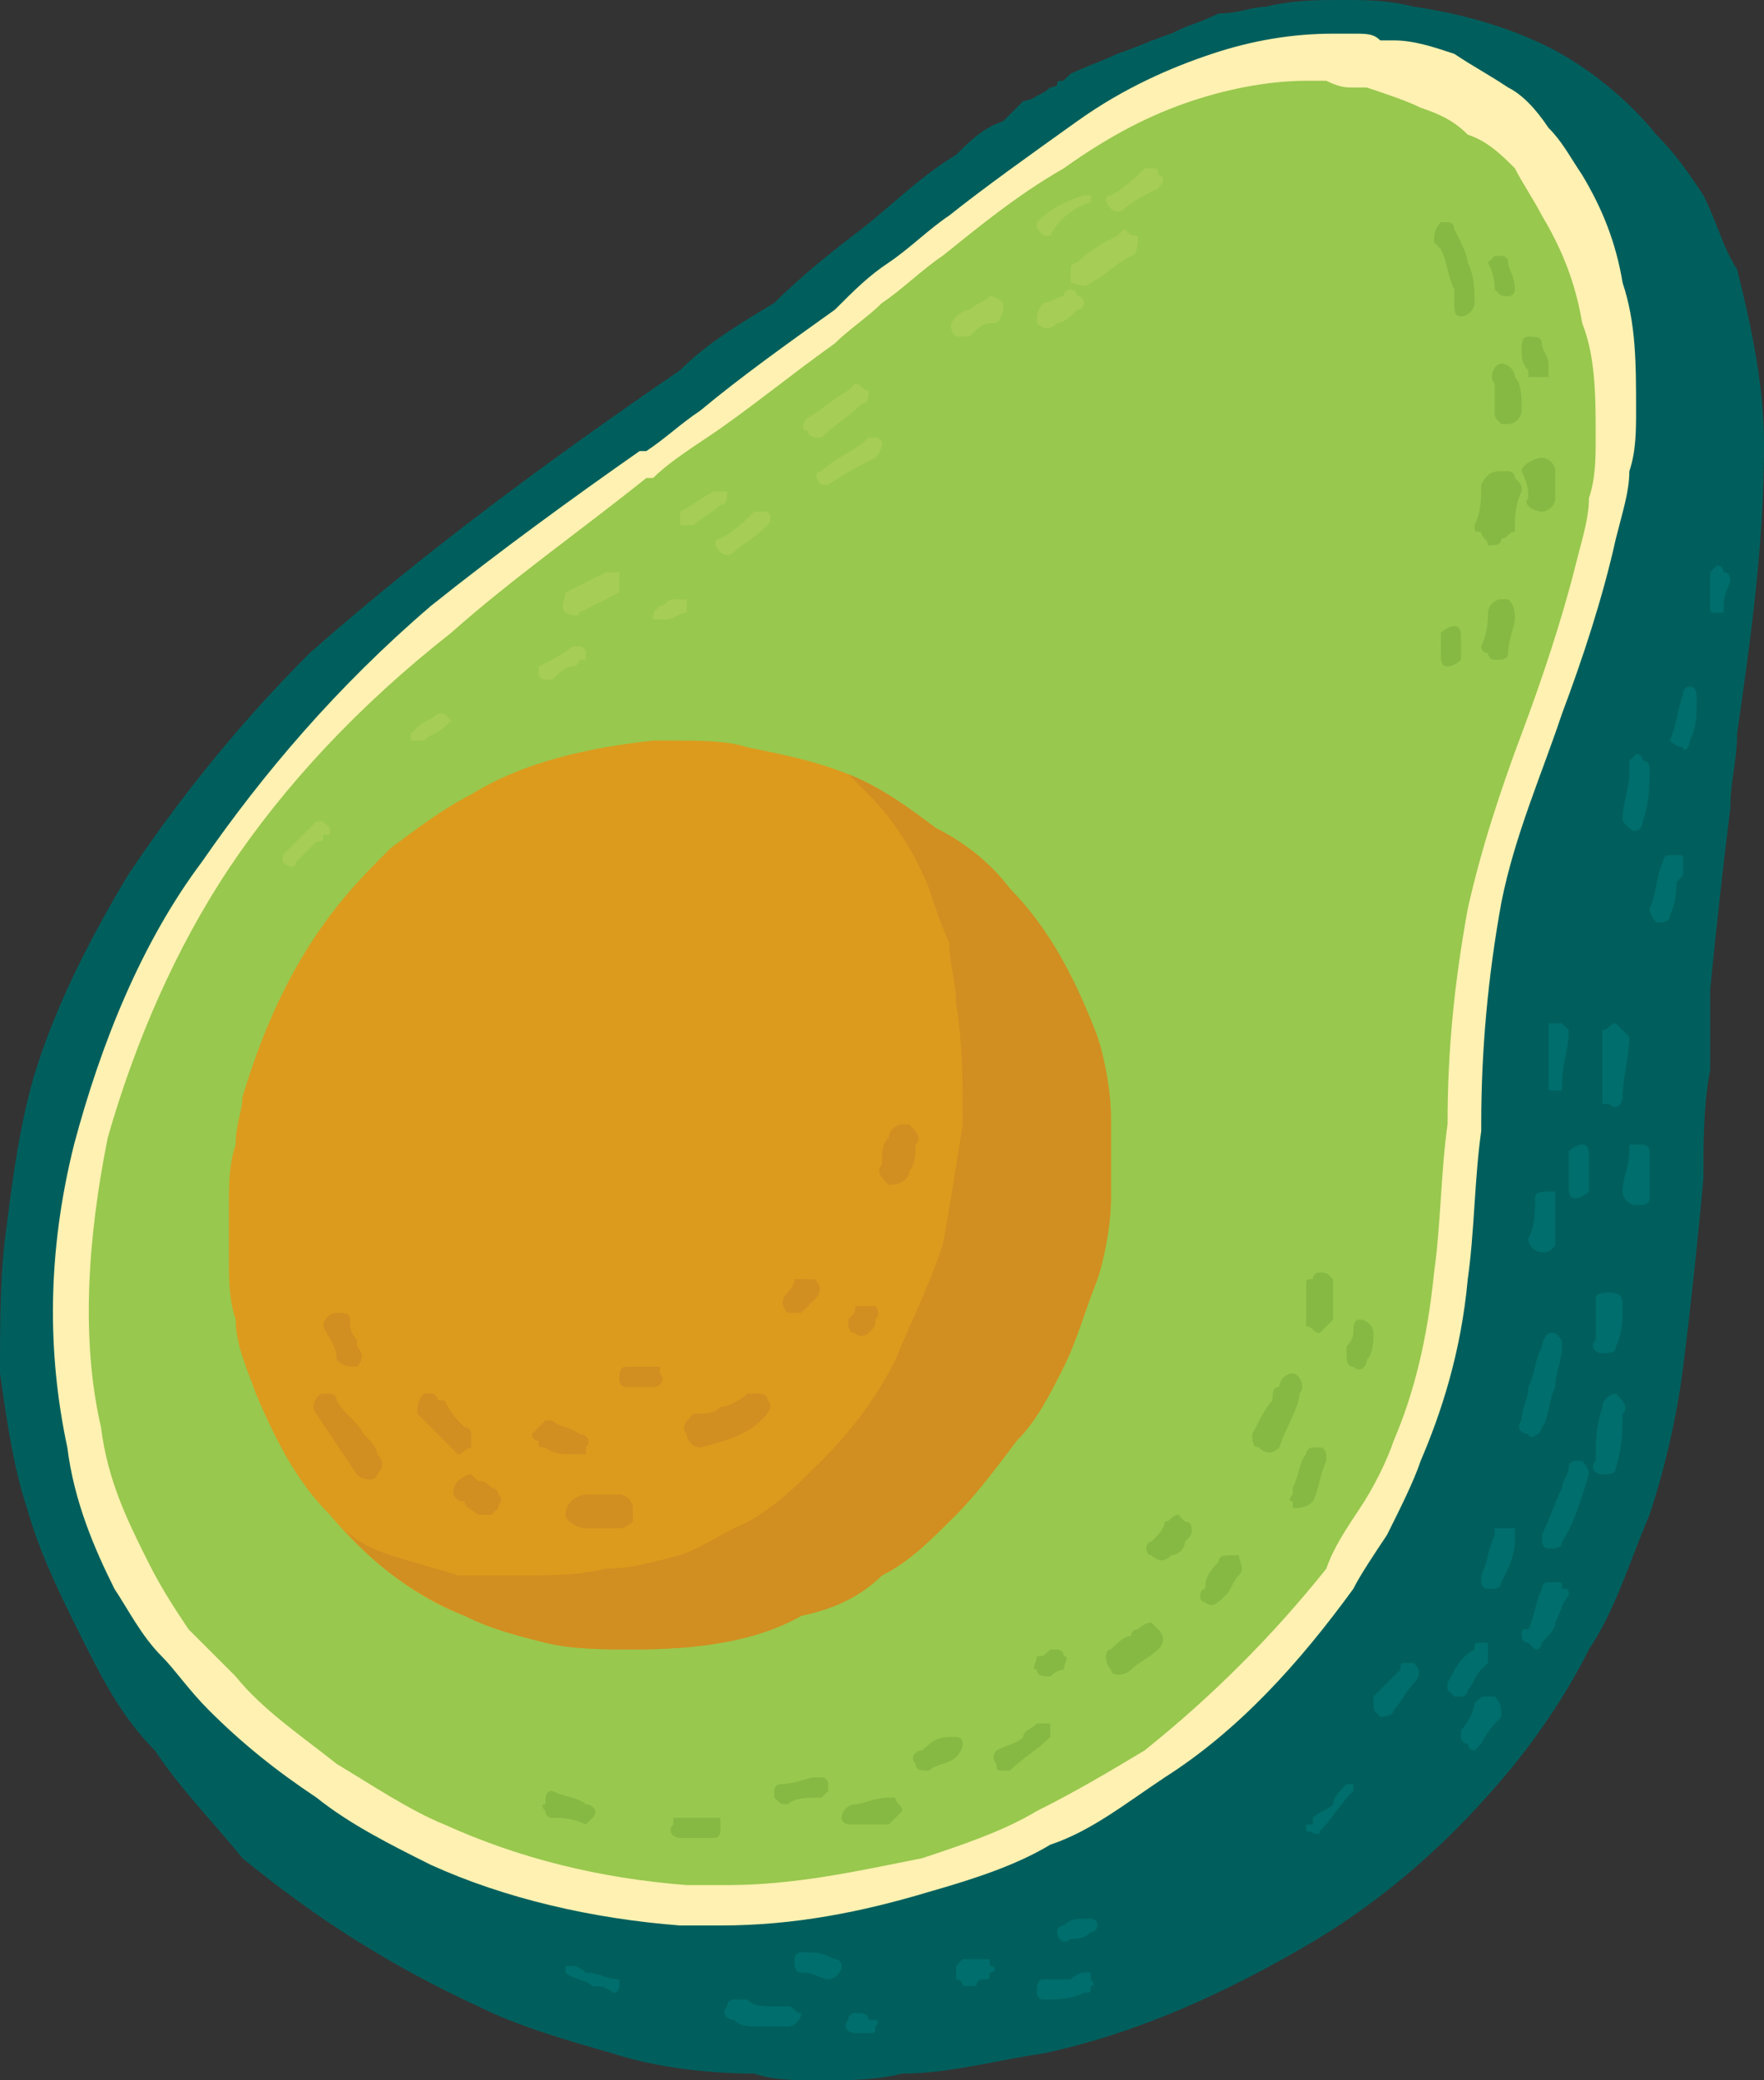 <?xml version="1.0" encoding="UTF-8"?>
<!DOCTYPE svg PUBLIC "-//W3C//DTD SVG 1.1//EN" "http://www.w3.org/Graphics/SVG/1.1/DTD/svg11.dtd">
<!-- Creator: CorelDRAW X7 -->
<svg xmlns="http://www.w3.org/2000/svg" xml:space="preserve" width="0.262in" height="0.309in" version="1.1" style="shape-rendering:geometricPrecision; text-rendering:geometricPrecision; image-rendering:optimizeQuality; fill-rule:evenodd; clip-rule:evenodd"
viewBox="0 0 262 309"
 xmlns:xlink="http://www.w3.org/1999/xlink">
 <rect x="0" y="0" width="262" height="309" fill="#333333" stroke="none"/>
 <defs>
  <style type="text/css">
   <![CDATA[
    .fil2 {fill:#FFF1B1}
    .fil6 {fill:#DC9B1D}
    .fil7 {fill:#D18E21}
    .fil5 {fill:#A6CD55}
    .fil3 {fill:#98C84E}
    .fil4 {fill:#86B943}
    .fil1 {fill:#006E6C}
    .fil0 {fill:#005F5D}
   ]]>
  </style>
 </defs>
 <g id="Layer_x0020_1">
  <g id="_563343608">
   <path class="fil0" d="M159 11l0 0 0 0zm40 -11c-3,0 -7,0 -11,1 -2,0 -4,1 -7,1 -2,1 -5,2 -7,3 -3,1 -5,2 -8,3 -2,1 -5,2 -7,3l0 0c-1,1 -2,2 -3,2 -1,1 -3,2 -4,2 -1,1 -2,2 -3,3 -3,1 -5,3 -7,5 -5,3 -9,7 -14,11 -4,3 -9,7 -13,11 -5,3 -10,6 -14,10 -19,13 -38,27 -55,42 -10,10 -19,21 -27,33 -6,10 -11,20 -14,30 -2,7 -3,14 -4,22 -1,7 -1,14 -1,22 1,7 2,14 4,20 2,7 5,13 8,19 3,6 6,12 11,17 4,6 9,11 13,16 11,9 22,16 35,22 6,3 13,5 20,7 6,2 14,3 21,3 3,1 6,1 10,1 4,0 8,0 12,-1 7,0 14,-2 21,-3 14,-3 27,-9 39,-16 12,-7 22,-16 31,-27 4,-5 8,-11 11,-17 4,-6 6,-13 9,-20 2,-6 4,-14 5,-22 1,-8 2,-17 3,-28 0,-5 0,-11 1,-16 0,-4 0,-8 0,-12 1,-10 2,-19 3,-27l0 0c0,-4 1,-7 1,-11 2,-14 4,-28 4,-43 0,-9 -2,-18 -4,-26 -2,-3 -3,-7 -5,-11 -2,-3 -4,-6 -7,-9 -4,-5 -10,-10 -16,-13 -6,-3 -13,-5 -20,-6 -4,-1 -7,-1 -11,-1l0 0z"/>
   <g>
    <path class="fil0" d="M159 11l0 0 0 0zm27 -9c-2,0 -4,0 -5,1 -3,0 -5,1 -7,2 -3,1 -5,2 -8,3 -2,1 -5,2 -7,3l0 0c-1,1 -2,2 -3,2 -1,1 -3,2 -4,2l0 1c0,0 0,0 0,0 0,1 1,1 2,1 2,-1 4,-2 5,-3 2,0 4,-1 6,-2 3,-2 7,-3 10,-4l0 0c7,-3 14,-4 21,-5 4,0 7,0 10,0 2,0 3,0 5,0 2,1 3,1 5,1l0 0c0,0 1,0 1,0 0,0 0,0 0,0 1,0 0,0 0,-1 -2,0 -5,-1 -8,-1 -2,0 -5,-1 -8,-1 -1,0 -3,0 -5,0 -3,0 -7,0 -10,1z"/>
    <path class="fil0" d="M159 11l0 0 0 0zm38 -9c-2,0 -4,0 -5,0 -2,0 -4,0 -6,0 -4,1 -7,2 -11,3 0,0 -1,0 -1,0 -3,1 -5,2 -8,3 -2,1 -5,2 -7,3l0 0c-1,1 -2,2 -3,2 -1,1 -2,1 -3,2 0,0 0,0 1,0 0,1 0,1 0,0 2,0 3,-1 5,-2 1,-1 3,-1 4,-2 3,-2 6,-3 9,-4l0 0c2,-1 3,-1 5,-2 2,0 3,0 5,-1 3,0 7,-1 10,-1l0 0c2,0 4,0 5,0 1,0 1,0 1,-1 0,0 0,0 0,0l-1 0z"/>
    <polygon class="fil0" points="172,7 173,7 "/>
    <polygon class="fil0" points="172,7 172,7 "/>
    <path class="fil0" d="M179 5c-7,1 -14,3 -20,7 0,0 0,0 0,0 0,0 1,1 1,0 1,0 2,-1 4,-2 1,0 3,-1 4,-2l0 1c2,-1 4,-2 5,-2 2,0 4,-1 6,-1 0,0 0,0 0,-1 0,0 0,0 0,0l0 0z"/>
    <path class="fil0" d="M159 11l0 0 0 0zm16 -5c-2,0 -4,0 -6,1 -1,0 -2,1 -3,1 -2,1 -5,2 -7,3l0 0c0,1 -1,1 -1,1 -1,0 -1,0 -1,1l0 0 0 0 0 0 1 0c1,-1 3,-2 4,-2 2,-1 4,-2 6,-3l-1 0c2,0 3,0 4,-1 1,0 3,0 4,-1 0,0 0,0 0,0 0,0 0,0 0,0l0 0z"/>
    <path class="fil0" d="M171 6c-1,1 -3,1 -4,2 -2,1 -4,1 -5,2 0,0 0,0 0,1 0,0 0,0 0,0 3,-1 5,-2 8,-3l0 0 1 -1 1 0 0 0 0 -1 -1 0 0 0z"/>
    <path class="fil1" d="M227 206l0 1 0 -1zm2 -6c-1,2 -1,4 -2,6 0,2 -1,3 -1,5 -1,1 0,2 1,2 0,1 2,0 2,-1 1,-1 1,-4 2,-6 0,-2 1,-4 1,-6 0,-1 0,-1 -1,-2l-1 0c0,0 -1,1 -1,2z"/>
    <path class="fil1" d="M237 193c0,2 0,4 0,6 -1,1 0,2 1,2 1,0 2,0 2,-1 1,-2 1,-4 1,-6 0,-1 0,-2 -2,-2l0 0c-1,0 -2,0 -2,1z"/>
    <path class="fil1" d="M238 209c-1,3 -1,5 -1,8 -1,1 0,2 1,2 1,0 2,0 2,-1 1,-3 1,-6 1,-8 1,-1 0,-2 -1,-3l0 0c-1,0 -2,1 -2,2z"/>
    <path class="fil1" d="M233 218c0,1 -1,2 -1,3 -1,2 -2,5 -3,7 0,1 0,2 1,2 1,0 2,0 2,-1 2,-3 3,-7 4,-10 0,-1 -1,-2 -1,-2l-1 0c0,0 -1,0 -1,1z"/>
    <path class="fil1" d="M227 241l0 0 0 0zm3 -6c-1,0 -1,1 -1,1l0 0 0 0c-1,2 -1,4 -2,6l0 0c-1,0 -1,0 -1,1 0,0 0,1 1,1 0,0 1,1 1,1 1,0 1,-1 1,-1 1,-1 2,-2 2,-3 1,-2 1,-3 2,-4 0,-1 0,-1 -1,-1 0,-1 0,-1 -1,-1l0 0c-1,0 -1,0 -1,0z"/>
    <path class="fil1" d="M222 229l0 -1 0 1zm0 -2c0,0 0,1 0,1 0,0 0,0 0,0l0 0c-1,2 -1,4 -2,6 0,0 0,0 0,1 0,0 0,1 1,1 1,0 2,0 2,-1 1,-2 2,-4 2,-6 0,-1 0,-1 0,-2 0,0 -1,0 -1,0l-1 0c0,0 0,0 -1,0z"/>
    <path class="fil1" d="M220 244c-1,0 -1,0 -1,1 -2,1 -3,3 -4,5 0,0 0,1 0,1 0,0 1,1 1,1 1,0 1,0 1,0 1,0 1,-1 1,-1 1,-1 1,-2 2,-3l0 0c0,0 1,-1 1,-1 0,-1 0,-1 0,-2 0,0 0,0 0,-1 -1,0 -1,0 -1,0l0 0z"/>
    <path class="fil1" d="M219 253c0,1 -1,3 -2,4 0,0 0,1 0,1 0,1 1,1 1,1 0,1 1,1 1,1 1,-1 1,-1 1,-1 1,-2 2,-3 3,-4 0,-1 0,-2 -1,-3 -1,0 -1,0 -1,0 -1,0 -1,0 -2,1z"/>
    <path class="fil1" d="M208 248c-1,1 -3,3 -4,4 0,0 0,1 0,1 0,1 0,1 1,2 0,0 2,0 2,-1 1,-1 2,-3 3,-4 1,-1 1,-2 0,-3 0,0 -1,0 -1,0 -1,0 -1,0 -1,1z"/>
    <path class="fil1" d="M195 270l0 0 0 0zm5 -5c-1,1 -2,2 -2,3 -1,1 -2,1 -3,2l0 0 0 1c-1,0 -1,0 -1,0 0,0 0,1 0,1 1,0 2,1 2,0 2,-2 3,-4 5,-6 0,0 0,-1 0,-1l-1 0c0,0 0,0 0,0z"/>
    <path class="fil1" d="M233 171c0,2 0,4 0,5 0,1 0,2 1,2 1,0 2,-1 2,-1 0,-2 0,-4 0,-5 0,-1 0,-2 -1,-2l0 0c-1,0 -2,1 -2,1z"/>
    <path class="fil1" d="M242 170c0,0 0,1 0,1 0,2 -1,4 -1,6 0,1 1,2 2,2 1,0 2,0 2,-1 0,-2 0,-4 0,-6 0,0 0,-1 0,-1 0,-1 -1,-1 -1,-1l0 0c-1,0 -1,0 -2,0z"/>
    <path class="fil1" d="M238 155l0 0 0 0 0 0zm2 -3c-1,0 -1,1 -2,1 0,0 0,1 0,1l0 1 0 0 0 0 0 0 0 0c0,3 0,5 0,7 0,1 0,1 0,2 0,0 1,0 1,0 1,1 2,0 2,-1 0,-3 1,-6 1,-9 0,0 -1,-1 -1,-1 0,0 -1,-1 -1,-1l0 0z"/>
    <path class="fil1" d="M230 155l0 1 0 -1zm1 -3c0,0 -1,0 -1,0 0,1 0,1 0,1 0,1 0,2 0,2l0 0c0,2 0,4 0,5 0,1 0,1 0,1 0,1 0,1 1,1 0,0 1,0 1,0 0,-1 0,-1 0,-1 0,-3 1,-5 1,-8 0,0 -1,-1 -1,-1 0,0 0,0 -1,0l0 0z"/>
    <path class="fil1" d="M228 178c0,2 0,4 -1,6 0,1 1,2 2,2 1,0 1,0 2,-1 0,-2 0,-4 0,-6 0,-1 0,-1 0,-2 0,0 -1,0 -1,0l0 0c-1,0 -2,0 -2,1z"/>
    <path class="fil1" d="M250 130l-1 0 1 0 0 0zm-2 -3c0,0 -1,0 -1,1 -1,2 -1,5 -2,7 0,1 1,2 1,2 1,0 2,0 2,-1 1,-2 1,-4 1,-6l0 1 1 -1 0 0 0 0c0,0 0,-1 0,-1 0,-1 0,-1 0,-1 0,-1 0,-1 -1,-1 0,0 0,0 0,0 -1,0 -1,0 -1,0z"/>
    <path class="fil1" d="M250 103c-1,3 -1,5 -2,7 0,0 1,1 2,1 0,1 1,0 1,-1 1,-2 1,-4 1,-6 0,-1 0,-2 -1,-2l0 0c-1,0 -1,1 -1,1z"/>
    <path class="fil1" d="M254 85c0,2 0,3 0,4 0,1 0,1 0,1 0,1 0,1 1,1 0,0 1,0 1,0 0,-1 0,-1 0,-1 0,-2 1,-3 1,-4 0,0 0,-1 -1,-1 0,0 0,-1 -1,-1l0 0c0,0 -1,1 -1,1z"/>
    <path class="fil1" d="M242 115l0 0 0 0zm1 -3c0,0 -1,1 -1,1 0,0 0,1 0,1 0,1 0,1 0,1 0,2 -1,4 -1,7 0,0 1,1 1,1 1,1 2,0 2,-1 1,-3 1,-5 1,-8 0,0 0,-1 -1,-1 0,0 0,-1 -1,-1l0 0z"/>
    <path class="fil1" d="M115 298l0 0 0 0zm-6 -1c-1,0 -1,1 -1,1 -1,1 0,2 1,2 1,1 2,1 4,1 1,0 3,0 4,0 1,0 2,-1 2,-2 -1,0 -1,-1 -2,-1 -1,0 -1,0 -2,0 -2,0 -3,0 -4,-1 -1,0 -1,0 -1,0 0,0 -1,0 -1,0 0,0 0,0 0,0z"/>
    <path class="fil1" d="M118 291c0,1 0,2 1,2 2,0 3,1 4,1 1,0 2,-1 2,-2 0,0 0,-1 -1,-1 -2,-1 -3,-1 -4,-1l-1 0c0,0 -1,0 -1,1z"/>
    <path class="fil1" d="M126 300c-1,1 0,2 1,2 0,0 1,0 2,0 1,0 1,0 1,-1 1,-1 0,-1 -1,-1 0,-1 -1,-1 -2,-1l0 0c-1,0 -1,1 -1,1z"/>
    <path class="fil1" d="M145 291c0,0 -1,0 -2,0 0,0 -1,1 -1,1 0,1 0,1 0,2 0,0 1,0 1,1 1,0 1,0 2,0 0,-1 1,-1 1,-1 1,0 1,0 1,-1 1,0 1,-1 0,-1 0,-1 0,-1 0,-1 -1,0 -1,0 -1,0 0,0 -1,0 -1,0z"/>
    <path class="fil1" d="M161 293c-1,0 -2,1 -2,1 -1,0 -3,0 -4,0 -1,0 -1,1 -1,2 0,0 0,1 1,1 2,0 4,0 6,-1 1,0 1,0 1,-1 0,0 1,0 0,-1 0,0 0,0 0,-1 -1,0 -1,0 -1,0l0 0z"/>
    <path class="fil1" d="M161 285c-1,0 -2,0 -3,1 -1,0 -1,1 -1,1 0,1 1,2 2,1 1,0 2,0 3,-1 1,0 1,-1 1,-1 0,-1 -1,-1 -1,-1l-1 0z"/>
    <path class="fil1" d="M87 293l0 0 0 0 0 0zm-3 -1c0,1 0,1 0,1 1,1 3,1 4,2 1,0 2,0 3,1 1,0 1,-1 1,-1 0,0 0,-1 0,-1 -2,0 -3,-1 -5,-1l1 0 -1 0 0 0 0 0c0,0 -1,-1 -2,-1l0 0c-1,0 -1,0 -1,0z"/>
    <path class="fil2" d="M198 5c-6,0 -12,1 -18,3 -6,2 -13,5 -20,10 -7,5 -14,10 -19,14 -3,2 -6,5 -9,7 -3,2 -5,4 -8,7 -7,5 -14,10 -20,15 -3,2 -5,4 -8,6l-1 0c-10,7 -21,15 -31,23 -14,12 -25,25 -34,38 -9,12 -15,27 -19,42 -4,16 -4,31 -1,45 1,8 4,15 7,21 2,3 4,7 7,10 2,2 4,5 7,8 5,5 10,9 16,13 5,4 11,7 17,10 11,5 24,8 37,9 2,0 4,0 6,0 11,0 21,-2 31,-5 7,-2 13,-4 18,-7 6,-2 11,-6 17,-10 11,-7 20,-17 28,-28 1,-2 3,-5 5,-8 2,-4 4,-8 5,-11 3,-7 6,-16 7,-27 1,-7 1,-15 2,-22l0 -1c0,-11 1,-22 3,-33 2,-10 6,-19 9,-28l0 0 0 0c3,-8 6,-17 8,-26 1,-4 2,-7 2,-10 1,-3 1,-6 1,-9 0,-7 0,-13 -2,-19 -1,-6 -3,-11 -6,-16 -2,-3 -3,-5 -5,-7 -2,-3 -4,-5 -6,-6 -3,-2 -5,-3 -8,-5 -3,-1 -6,-2 -9,-2 -1,0 -1,0 -2,0 -1,-1 -2,-1 -4,-1 -1,0 -2,0 -3,0z"/>
    <path class="fil3" d="M194 12c-5,0 -11,1 -17,3 -6,2 -12,5 -19,10 -7,4 -13,9 -18,13 -3,2 -6,5 -9,7 -2,2 -5,4 -7,6 -7,5 -13,10 -19,14 -3,2 -6,4 -8,6l-1 0c-10,8 -20,15 -29,23 -14,11 -25,23 -33,35 -8,12 -14,26 -18,40 -3,15 -4,30 -1,43 1,8 4,14 7,20 2,4 4,7 6,10 2,2 4,4 7,7 4,5 10,9 15,13 5,3 11,7 16,9 11,5 23,8 36,9 2,0 4,0 6,0 10,0 19,-2 29,-4 6,-2 12,-4 17,-7 6,-3 11,-6 16,-9 10,-8 19,-17 27,-27 1,-3 3,-6 5,-9 2,-3 4,-7 5,-10 3,-7 5,-15 6,-25 1,-7 1,-15 2,-22l0 0c0,-11 1,-21 3,-32 2,-9 5,-18 8,-26l0 0 0 0c3,-8 6,-17 8,-25 1,-4 2,-7 2,-10 1,-3 1,-6 1,-9 0,-6 0,-12 -2,-17 -1,-6 -3,-11 -6,-16 -1,-2 -3,-5 -4,-7 -2,-2 -4,-4 -7,-5 -2,-2 -4,-3 -7,-4 -2,-1 -5,-2 -8,-3 -1,0 -2,0 -2,0 -1,0 -2,0 -4,-1 -1,0 -2,0 -3,0z"/>
    <path class="fil4" d="M214 33c-1,1 -1,2 -1,3 0,0 1,1 1,1 1,2 1,4 2,6 0,1 0,1 0,2 0,1 0,2 1,2 1,0 2,-1 2,-2 0,-2 0,-4 -1,-6 0,-1 -1,-3 -2,-5 0,-1 -1,-1 -1,-1 -1,0 -1,0 -1,0z"/>
    <path class="fil4" d="M222 38c0,0 -1,1 -1,1 1,2 1,3 1,4 1,1 1,1 2,1 1,0 1,-1 1,-1 0,-2 -1,-3 -1,-4 0,-1 -1,-1 -1,-1l-1 0z"/>
    <path class="fil4" d="M227 50c-1,0 -1,1 -1,2 0,1 0,2 1,3 0,1 0,1 0,1 1,0 1,0 2,0 0,0 0,0 1,0 0,-1 0,-1 0,-2 0,-1 -1,-2 -1,-3 0,-1 -1,-1 -2,-1l0 0z"/>
    <path class="fil4" d="M223 54c-1,0 -2,2 -1,3 0,1 0,2 0,3 0,0 0,1 0,1 0,1 0,1 1,2 0,0 1,0 1,0 1,0 2,-1 2,-2 0,-2 0,-4 -1,-5 0,-1 -1,-2 -2,-2 0,0 0,0 0,0z"/>
    <path class="fil4" d="M220 72c0,2 0,4 -1,6 0,1 0,1 1,1 0,1 1,1 1,2 1,0 2,0 2,-1 1,0 1,-1 2,-1 0,-2 0,-4 1,-6 0,-1 0,-1 -1,-2 0,-1 -1,-1 -1,-1 -1,0 -1,0 -1,0 -1,0 -2,0 -3,2z"/>
    <path class="fil4" d="M226 70c1,2 1,3 1,4 -1,1 1,2 2,2 1,0 2,-1 2,-2 0,-1 0,-2 0,-4 0,-1 -1,-2 -2,-2 -1,0 -3,1 -3,2z"/>
    <path class="fil4" d="M221 91c0,1 0,3 -1,5 0,0 0,1 1,1 0,0 0,1 1,1 1,0 2,0 2,-1 0,-2 1,-4 1,-5 0,-1 0,-2 -1,-3l-1 0c-1,0 -2,1 -2,2z"/>
    <path class="fil4" d="M214 94c0,1 0,2 0,3 0,1 0,2 1,2 0,0 1,0 2,-1 0,-1 0,-2 0,-3 0,-1 0,-2 -1,-2l0 0c-1,0 -2,1 -2,1z"/>
    <path class="fil4" d="M190 206c-1,0 -1,1 -1,2 -1,1 -2,3 -3,5 0,1 0,2 1,2 1,1 2,1 3,0 1,-3 3,-6 3,-8 1,-1 0,-3 -1,-3 0,0 0,0 0,0 -1,0 -2,1 -2,2z"/>
    <path class="fil4" d="M195 190c-1,0 -1,0 -1,1 0,1 0,3 0,5 0,0 0,1 0,1 1,0 1,1 2,1 0,0 1,-1 1,-1 0,0 1,-1 1,-1 0,-2 0,-4 0,-5 0,-1 0,-1 0,-1 -1,-1 -1,-1 -2,-1 0,0 -1,0 -1,1z"/>
    <path class="fil4" d="M201 198c0,0 0,1 -1,2 0,0 0,1 0,1 0,1 0,2 1,2 1,1 2,0 2,-1 1,-1 1,-3 1,-4 0,-1 -1,-2 -2,-2 -1,0 -1,1 -1,2z"/>
    <path class="fil4" d="M194 216c-1,1 -1,3 -2,5 0,0 0,0 0,1 0,0 -1,1 0,1 0,0 0,1 0,1 1,0 2,0 3,-1 1,-2 1,-4 2,-6 0,-1 0,-2 -1,-2l-1 0c0,0 -1,0 -1,1z"/>
    <path class="fil4" d="M181 232c-1,1 -2,2 -2,4 -1,0 -1,2 0,2 1,1 2,0 3,-1 1,-1 1,-2 2,-3 1,-1 0,-2 0,-3 -1,0 -1,0 -1,0 -1,0 -2,0 -2,1z"/>
    <path class="fil4" d="M173 226c0,1 -1,2 -2,3 -1,0 -1,2 0,2 1,1 2,1 3,0 1,0 2,-1 2,-2 1,-1 1,-1 1,-2 0,0 0,-1 -1,-1 0,0 -1,-1 -1,-1 -1,0 -1,1 -2,1z"/>
    <path class="fil4" d="M168 243l0 0 0 0zm0 0l0 0 0 0zm1 -1c0,0 -1,0 -1,1 -1,0 -2,1 -3,2 -1,0 -1,2 0,3 0,1 2,1 3,0 1,-1 3,-2 4,-3 1,-1 1,-2 0,-3 0,0 -1,-1 -1,-1 -1,0 -2,1 -2,1z"/>
    <path class="fil4" d="M156 245c-1,1 -1,1 -2,1 0,1 -1,2 0,2 0,1 1,1 2,1 0,0 1,-1 2,-1 0,-1 1,-2 0,-2 0,-1 -1,-1 -1,-1 0,0 -1,0 -1,0z"/>
    <path class="fil4" d="M154 256c-1,1 -2,1 -2,2 -1,1 -2,1 -4,2 0,0 -1,1 0,2 0,1 0,1 1,1 0,0 1,0 1,0 2,-2 4,-3 6,-5 0,0 0,-1 0,-2 0,0 -1,0 -1,0 -1,0 -1,0 -1,0z"/>
    <path class="fil4" d="M132 267c-2,0 -4,1 -5,1 -1,0 -2,1 -2,2 0,1 1,1 2,1 2,0 3,0 5,0 0,0 1,-1 1,-1 0,0 1,-1 1,-1 0,-1 -1,-1 -1,-2 0,0 -1,0 -1,0l0 0z"/>
    <path class="fil4" d="M141 258c-2,0 -3,1 -4,2 -1,0 -2,1 -1,2 0,1 1,1 2,1 1,-1 3,-1 4,-2 1,-1 1,-2 1,-2 0,-1 -1,-1 -1,-1 0,0 -1,0 -1,0 0,0 0,0 0,0z"/>
    <path class="fil4" d="M121 264c-1,0 -3,1 -5,1 -1,0 -1,1 -1,1 0,1 0,1 0,1 1,1 1,1 2,1 1,-1 3,-1 5,-1 0,0 0,0 1,-1 0,0 0,0 0,-1 0,0 0,-1 -1,-1 0,0 0,0 0,0l-1 0z"/>
    <path class="fil4" d="M102 270l0 0 0 0zm-2 0c0,0 0,1 0,1 -1,1 0,2 1,2 1,0 3,0 5,0 1,0 1,-1 1,-1 0,-1 0,-1 0,-2 -1,0 -1,0 -2,0 -1,0 -2,0 -3,0l0 0 -1 0 0 0c0,0 0,0 -1,0z"/>
    <path class="fil4" d="M81 268c-1,0 0,1 0,1 0,0 0,1 1,1 1,0 3,0 5,1 0,0 1,-1 1,-1 1,-1 0,-2 -1,-2 -1,-1 -3,-1 -5,-2l0 0c-1,0 -1,1 -1,2z"/>
    <path class="fil5" d="M161 29c-3,1 -5,2 -7,4 0,0 0,0 0,0 0,1 0,1 0,1 0,0 1,1 1,1 0,0 0,0 1,0 1,-2 3,-4 6,-5 0,0 0,-1 0,-1 0,0 0,0 -1,0l0 0c0,0 0,0 0,0z"/>
    <path class="fil5" d="M170 25c-1,1 -3,3 -5,4 -1,0 -1,1 0,2 0,0 1,1 2,0 1,-1 3,-2 5,-3 1,-1 1,-2 0,-2 0,-1 0,-1 -1,-1 0,0 0,0 -1,0z"/>
    <path class="fil5" d="M166 35c-2,1 -4,2 -6,4 0,0 -1,0 -1,1 0,1 0,1 0,2 1,0 2,1 3,0 2,-1 4,-3 6,-4 1,0 1,-2 1,-3 -1,0 -1,0 -2,-1l0 0c0,0 -1,1 -1,1z"/>
    <path class="fil5" d="M158 44c-1,0 -2,1 -3,1 -1,1 -1,2 -1,3 1,1 2,1 3,0 1,0 2,-1 3,-2 0,0 1,0 1,-1 0,0 0,-1 -1,-1 0,0 0,-1 -1,-1l0 0c0,0 -1,0 -1,1z"/>
    <path class="fil5" d="M147 44c-1,1 -2,1 -3,2 -1,0 -2,1 -2,1 -1,1 -1,2 0,3 0,0 1,0 1,0 1,0 1,0 1,0l0 0c1,-1 2,-2 3,-2 0,0 0,0 1,0 1,-1 1,-2 1,-3 0,0 -1,-1 -2,-1 0,0 0,0 0,0z"/>
    <path class="fil5" d="M126 58c-2,1 -4,3 -6,4 -1,1 -1,2 0,2 0,1 1,1 2,1 2,-2 4,-3 6,-5 1,0 1,-1 1,-2 -1,0 -1,-1 -2,-1 0,0 0,0 -1,1z"/>
    <path class="fil5" d="M129 65c-2,2 -5,3 -7,5 -1,0 -1,1 0,2 0,0 1,0 1,0 3,-2 5,-3 7,-4 1,-1 1,-2 1,-2 0,-1 -1,-1 -1,-1l0 0c-1,0 -1,0 -1,0z"/>
    <path class="fil5" d="M112 76c-1,1 -3,3 -5,4 -1,0 -1,1 0,2 0,0 1,1 2,0 1,-1 3,-2 5,-4 0,0 1,-1 0,-2 0,0 0,0 -1,0 0,0 0,0 -1,0z"/>
    <path class="fil5" d="M106 73c-2,1 -3,2 -5,3 0,1 0,1 0,2 0,0 1,0 2,0 1,-1 3,-2 4,-3 1,0 1,-1 1,-2 0,0 -1,0 -1,0 0,0 -1,0 -1,0z"/>
    <path class="fil5" d="M90 85c-2,1 -4,2 -6,3 0,1 -1,2 0,3 0,0 2,1 2,0 2,-1 4,-2 6,-3 0,-1 0,-2 0,-3 0,0 -1,0 -1,0 -1,0 -1,0 -1,0z"/>
    <path class="fil5" d="M85 99l0 0 0 0zm0 -3c-1,1 -3,2 -5,3 0,0 0,1 0,1 0,1 1,1 2,1 1,-1 2,-2 3,-2 1,0 1,-1 1,-1 1,0 1,0 1,0 0,-1 0,-1 0,-1 0,-1 -1,-1 -1,-1l-1 0z"/>
    <path class="fil5" d="M100 89c-1,0 -1,1 -2,1 -1,1 -1,1 -1,2 1,0 2,0 2,0 1,0 2,-1 3,-1 0,-1 0,-1 0,-2 0,0 -1,0 -1,0 0,0 -1,0 -1,0z"/>
    <path class="fil5" d="M65 106c-1,1 -2,1 -3,2 -1,1 -1,1 -1,1 0,0 0,1 0,1 1,0 1,0 1,0 0,0 1,0 1,0 1,-1 2,-1 3,-2l0 0c0,0 0,0 0,0 1,-1 1,-1 1,-1 -1,-1 -1,-1 -1,-1l-1 0z"/>
    <path class="fil5" d="M47 125l0 0 0 0 0 0zm0 -3c-2,2 -3,3 -5,5 0,0 0,1 0,1 1,1 2,1 2,0 1,-1 2,-2 3,-3l0 1 0 -1 0 0 0 0c1,0 1,0 1,-1 1,0 1,0 1,0 0,-1 0,-1 0,-1 -1,-1 -1,-1 -1,-1 -1,0 -1,0 -1,0z"/>
    <path class="fil6" d="M100 110c-1,0 -2,0 -3,0 -9,1 -19,3 -27,8 -4,2 -8,5 -12,8 -3,3 -6,6 -9,10 -6,8 -10,17 -13,27 0,2 -1,4 -1,7 -1,3 -1,6 -1,9 0,3 0,5 0,8 0,3 0,6 1,9 0,4 2,8 3,11 3,7 6,13 11,18 5,6 12,12 20,15 4,2 8,3 12,4 4,1 9,1 13,1 9,0 18,-1 25,-5 5,-1 9,-4 12,-6 4,-2 7,-5 11,-9 3,-3 6,-7 9,-11 3,-3 5,-7 7,-11 2,-4 3,-8 5,-13 1,-3 2,-8 2,-12 0,-4 0,-8 0,-12 0,-4 -1,-9 -2,-12 -3,-8 -8,-16 -13,-22 -3,-4 -7,-7 -11,-9 -4,-3 -8,-6 -13,-8 -5,-2 -10,-3 -15,-4 -3,-1 -7,-1 -11,-1z"/>
    <path class="fil7" d="M126 115l0 0c1,1 2,2 3,3 4,4 7,9 9,14 1,3 2,6 3,8 0,3 1,6 1,9 1,6 1,12 1,18 -1,6 -2,13 -3,18 -2,6 -5,12 -7,17 -3,6 -7,11 -11,15 -4,4 -8,8 -13,10 -2,1 -5,3 -8,4 -4,1 -7,2 -11,2 -4,1 -8,1 -12,1 -3,0 -7,0 -10,0 -3,-1 -7,-2 -10,-3 -3,-1 -5,-2 -7,-4 5,6 11,10 18,13 4,2 8,3 12,4 4,1 9,1 13,1 9,0 18,-1 25,-5 5,-1 9,-3 12,-6 4,-2 7,-5 11,-9 3,-3 6,-7 9,-11 3,-3 5,-7 7,-11 2,-4 3,-8 5,-13 1,-3 2,-8 2,-12 0,-4 0,-8 0,-12 0,-4 -1,-9 -2,-12 -3,-8 -7,-16 -13,-22 -3,-4 -7,-7 -11,-9 -4,-3 -8,-6 -13,-8l0 0 0 0z"/>
    <path class="fil7" d="M48 207c-1,0 -2,2 -1,3 2,3 4,6 6,9 1,1 3,1 3,0 1,-1 1,-2 0,-3 0,-1 -1,-2 -2,-3 -1,-2 -3,-3 -4,-5 0,-1 -1,-1 -1,-1 -1,0 -1,0 -1,0z"/>
    <path class="fil7" d="M50 195c-1,0 -2,1 -2,2 1,2 2,3 2,5 1,1 2,1 3,1 1,-1 1,-2 0,-3 0,0 0,0 0,-1 -1,-1 -1,-2 -1,-3 0,-1 -1,-1 -2,-1l0 0z"/>
    <path class="fil7" d="M63 207c-1,1 -1,2 -1,3 2,2 3,3 5,5 0,0 1,1 1,1 1,0 1,-1 2,-1 0,0 0,-1 0,-1 0,-1 0,-1 0,-1 0,-1 -1,-1 -1,-1l0 0c-1,-1 -2,-2 -3,-4l-1 0c0,0 0,-1 -1,-1l0 0c-1,0 -1,0 -1,0z"/>
    <path class="fil7" d="M68 220c-1,1 -1,3 1,3 0,1 1,1 2,2 1,0 1,0 2,0 0,0 1,-1 1,-1 0,-1 1,-1 0,-2 0,0 0,-1 -1,-1 -1,-1 -1,-1 -2,-1 -1,-1 -1,-1 -1,-1 -1,0 -2,1 -2,1z"/>
    <path class="fil7" d="M80 212c0,0 0,0 -1,1 0,0 0,1 1,1 0,1 0,1 1,1 1,1 3,1 4,1 1,0 1,0 2,0 0,0 0,-1 0,-1 1,-1 0,-2 -1,-2 -1,-1 -3,-1 -4,-2 0,0 0,0 -1,0 0,0 0,0 -1,1z"/>
    <path class="fil7" d="M92 222c-2,0 -3,0 -5,0 -1,0 -3,1 -3,3 0,1 2,2 3,2 2,0 3,0 5,0 0,0 1,0 2,-1 0,0 0,-1 0,-2 0,-1 -1,-2 -2,-2l0 0z"/>
    <path class="fil7" d="M111 207c-1,1 -3,2 -4,2 -1,1 -2,1 -4,1 -1,1 -2,2 -1,3 0,1 1,2 2,2 4,-1 7,-2 9,-4 1,-1 2,-2 1,-3 0,-1 -1,-1 -2,-1 0,0 -1,0 -1,0z"/>
    <path class="fil7" d="M97 203c-1,0 -1,0 -2,0 0,0 -1,0 -2,0 -1,0 -1,1 -1,2 0,0 0,1 1,1 2,0 3,0 4,0 1,0 2,-1 1,-2 0,0 0,-1 0,-1 -1,0 -1,0 -1,0l0 0z"/>
    <path class="fil7" d="M118 190c0,1 -1,2 -1,2 -1,1 -1,2 0,3 0,0 0,0 1,0 0,0 1,0 1,0 1,-1 1,-1 2,-2 1,-1 1,-2 0,-3 0,0 -1,0 -1,0 -1,0 -1,0 -2,0z"/>
    <path class="fil7" d="M127 194c0,1 0,1 -1,2 0,1 0,2 1,2 1,1 2,0 2,0 1,-1 1,-1 1,-2 1,-1 0,-2 0,-2 -1,0 -1,0 -1,0 -1,0 -1,0 -2,0z"/>
    <path class="fil7" d="M132 169c-1,1 -1,2 -1,4 -1,1 0,2 1,3 2,0 3,-1 3,-2 1,-1 1,-3 1,-4 1,-1 0,-2 -1,-3 -1,0 -1,0 -1,0 -1,0 -2,1 -2,2z"/>
   </g>
  </g>
 </g>
</svg>
